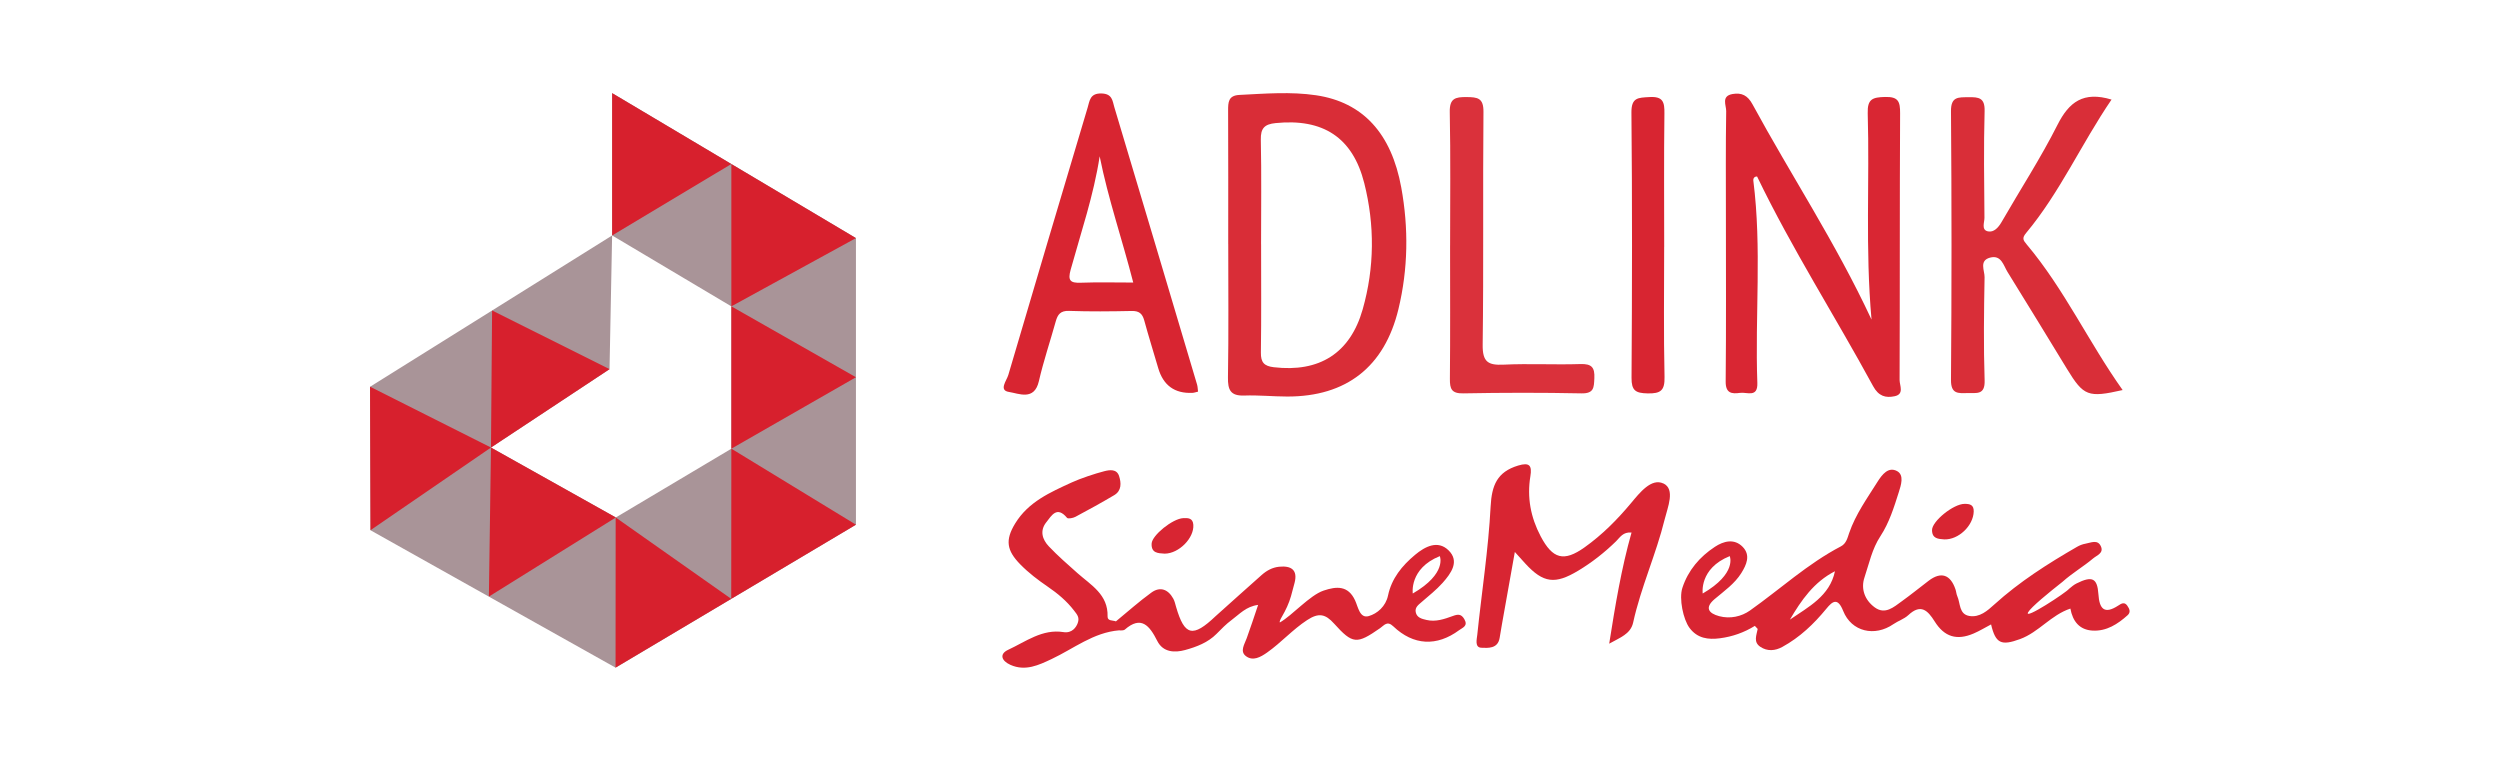 <svg width="241" height="74" viewBox="0 0 241 74" fill="none" xmlns="http://www.w3.org/2000/svg">
<path d="M59.01 8.977V22.698C62.84 24.978 66.672 27.254 70.502 29.534C70.502 34.108 70.502 38.682 70.502 43.255C66.789 45.464 63.076 47.676 59.363 49.885C55.35 47.638 51.341 45.391 47.328 43.145C51.138 40.626 54.947 38.107 58.759 35.589C58.843 31.292 58.926 26.995 59.008 22.701L35.672 37.284L35.715 51.116C43.59 55.531 51.468 59.947 59.342 64.362C67.065 59.768 74.79 55.176 82.513 50.582V22.953C74.679 18.293 66.844 13.636 59.01 8.977Z" fill="#A99498"/>
<path d="M59.01 8.977V22.698L70.501 15.81L59.01 8.977Z" fill="#D7202D"/>
<path d="M70.502 29.531V43.253L82.513 36.367L70.502 29.531Z" fill="#D7202D"/>
<path d="M59.365 49.883L47.331 43.143C47.263 47.933 47.194 52.721 47.128 57.511C51.206 54.97 55.287 52.426 59.365 49.885V49.883Z" fill="#D7202D"/>
<path d="M35.672 37.278C35.687 41.89 35.7 46.502 35.715 51.111C39.588 48.454 43.458 45.796 47.331 43.142C43.446 41.187 39.56 39.233 35.675 37.278H35.672Z" fill="#D7202D"/>
<path d="M47.438 29.929C47.402 34.334 47.367 38.739 47.331 43.142C51.14 40.623 54.95 38.104 58.762 35.586C54.988 33.699 51.211 31.815 47.438 29.929Z" fill="#D7202D"/>
<path d="M70.501 43.253C70.499 48.079 70.494 52.904 70.491 57.73C74.498 55.347 78.506 52.965 82.515 50.58C78.511 48.137 74.508 45.696 70.504 43.253H70.501Z" fill="#D7202D"/>
<path d="M59.35 49.882C59.347 54.708 59.342 59.533 59.34 64.359C63.058 62.15 66.773 59.939 70.492 57.73C66.778 55.113 63.063 52.499 59.35 49.882Z" fill="#D7202D"/>
<path d="M70.502 15.812V29.532L82.513 22.953L70.502 15.812Z" fill="#D7202D"/>
<path d="M180.415 30.806C179.801 23.932 180.24 17.419 180.048 10.919C180.007 9.533 180.522 9.38 181.716 9.347C183.015 9.312 183.175 9.805 183.17 10.924C183.126 19.495 183.154 28.068 183.121 36.639C183.121 37.158 183.591 37.997 182.647 38.196C181.772 38.382 181.095 38.196 180.567 37.223C176.895 30.463 172.733 23.968 169.383 17.014C169.129 17.009 168.99 17.183 169.023 17.434C169.847 23.915 169.175 30.423 169.408 36.911C169.461 38.374 168.406 37.778 167.742 37.873C166.928 37.989 166.342 37.908 166.355 36.773C166.408 31.458 166.377 26.144 166.377 20.829C166.377 17.457 166.35 14.087 166.405 10.714C166.415 10.155 165.901 9.261 167.011 9.065C167.897 8.909 168.475 9.198 168.939 10.052C172.637 16.868 176.938 23.353 180.415 30.808V30.806Z" fill="#D92633"/>
<path d="M118.4 23.525C118.4 19.243 118.411 14.959 118.39 10.677C118.388 9.869 118.4 9.204 119.478 9.151C121.946 9.027 124.434 8.821 126.874 9.184C131.396 9.856 134.137 12.871 135.083 18.082C135.796 21.996 135.745 25.923 134.807 29.809C133.463 35.362 129.793 38.239 124.082 38.226C122.704 38.224 121.325 38.08 119.953 38.13C118.616 38.178 118.355 37.587 118.375 36.373C118.446 32.091 118.403 27.806 118.403 23.525H118.4ZM121.571 23.558C121.571 27.036 121.599 30.517 121.55 33.995C121.538 34.934 121.862 35.292 122.788 35.4C127.181 35.917 130.158 34.063 131.363 29.821C132.507 25.797 132.532 21.694 131.515 17.656C130.399 13.231 127.523 11.405 122.966 11.866C121.898 11.974 121.52 12.362 121.543 13.463C121.614 16.828 121.568 20.193 121.568 23.558H121.571Z" fill="#D92D37"/>
<path d="M203.553 9.599C200.644 13.861 198.587 18.54 195.315 22.464C194.907 22.953 195.026 23.152 195.371 23.56C198.998 27.867 201.346 32.992 204.623 37.601C201.286 38.357 200.865 38.191 199.264 35.574C197.355 32.453 195.457 29.323 193.525 26.217C193.134 25.587 192.931 24.55 191.848 24.834C190.76 25.119 191.326 26.089 191.313 26.723C191.252 30.038 191.209 33.357 191.318 36.669C191.367 38.118 190.519 37.866 189.672 37.891C188.764 37.916 188.064 37.994 188.075 36.622C188.143 27.99 188.143 19.356 188.075 10.725C188.062 9.282 188.797 9.387 189.774 9.37C190.76 9.355 191.351 9.428 191.316 10.707C191.222 14.135 191.27 17.565 191.301 20.996C191.306 21.444 190.971 22.167 191.643 22.305C192.206 22.421 192.645 21.94 192.957 21.396C194.752 18.276 196.723 15.243 198.341 12.037C199.452 9.833 200.837 8.778 203.553 9.599Z" fill="#D92E38"/>
<path d="M115.491 37.753C115.288 37.798 115.123 37.864 114.958 37.871C113.241 37.953 112.137 37.155 111.649 35.476C111.2 33.942 110.723 32.418 110.302 30.879C110.122 30.224 109.797 29.962 109.092 29.978C107.081 30.02 105.065 30.041 103.054 29.97C102.229 29.942 101.961 30.315 101.773 30.985C101.238 32.909 100.594 34.806 100.147 36.748C99.706 38.669 98.202 37.926 97.261 37.783C96.252 37.629 97.045 36.682 97.2 36.153C99.724 27.557 102.283 18.974 104.844 10.387C105.045 9.72 105.062 8.977 106.193 9.01C107.236 9.04 107.241 9.725 107.421 10.33C110.092 19.241 112.744 28.154 115.397 37.07C115.461 37.282 115.458 37.514 115.491 37.753ZM109.244 27.237C108.182 23.084 106.822 19.155 106.008 15.067C105.43 18.83 104.21 22.389 103.211 26.001C102.927 27.026 103.15 27.295 104.185 27.255C105.833 27.192 107.487 27.237 109.244 27.237Z" fill="#D82531"/>
<path d="M139.79 23.66C139.79 19.376 139.844 15.089 139.757 10.805C139.732 9.488 140.277 9.347 141.373 9.357C142.438 9.367 143.019 9.44 143.006 10.785C142.938 18.268 143.029 25.753 142.93 33.239C142.91 34.876 143.432 35.226 144.941 35.153C147.407 35.035 149.884 35.176 152.352 35.095C153.445 35.06 153.745 35.425 153.696 36.46C153.653 37.344 153.674 37.946 152.449 37.921C148.657 37.843 144.863 37.848 141.071 37.921C139.927 37.944 139.76 37.495 139.77 36.518C139.811 32.234 139.788 27.947 139.788 23.663L139.79 23.66Z" fill="#DA313B"/>
<path d="M160.425 23.809C160.425 27.983 160.367 32.159 160.461 36.329C160.491 37.647 160.095 37.949 158.832 37.924C157.671 37.901 157.27 37.654 157.28 36.415C157.336 27.897 157.351 19.376 157.27 10.858C157.255 9.382 157.919 9.423 159.005 9.357C160.324 9.277 160.466 9.843 160.45 10.944C160.395 15.231 160.428 19.52 160.428 23.809H160.425Z" fill="#D82531"/>
<path d="M160.354 46.61C159.197 46.056 158.069 47.497 157.222 48.512C155.895 50.101 154.442 51.562 152.753 52.764C150.754 54.187 149.679 53.894 148.518 51.696C147.554 49.872 147.194 47.945 147.528 45.91C147.696 44.888 147.46 44.543 146.347 44.88C144.323 45.495 143.803 46.779 143.696 48.827C143.481 52.96 142.837 57.068 142.41 61.191C142.365 61.624 142.144 62.415 142.801 62.443C143.435 62.47 144.386 62.553 144.564 61.503C144.64 61.052 144.713 60.602 144.792 60.153C145.177 57.982 145.565 55.811 146.03 53.209C146.58 53.816 146.803 54.068 147.029 54.315C148.779 56.227 149.915 56.348 152.134 55.018C153.473 54.214 154.673 53.267 155.784 52.184C156.159 51.816 156.453 51.255 157.28 51.338C156.296 54.819 155.715 58.332 155.127 62.05C156.164 61.463 157.191 61.13 157.437 60.01C158.183 56.609 159.649 53.428 160.476 50.061C160.76 48.905 161.518 47.162 160.354 46.603V46.61Z" fill="#D82532"/>
<path d="M187.425 51.998C188.807 52.045 190.23 50.675 190.266 49.31C190.283 48.653 189.888 48.572 189.388 48.572C188.308 48.572 186.243 50.25 186.248 51.101C186.251 51.922 186.834 51.957 187.425 51.998Z" fill="#D82532"/>
<path d="M205.072 58.388C204.793 57.997 204.509 58.173 204.202 58.375C202.85 59.259 202.379 58.69 202.287 57.284C202.183 55.703 201.668 55.504 200.182 56.242C199.921 56.37 199.693 56.569 199.454 56.766C199.221 57.088 195.021 59.858 195.516 59.015C195.807 58.516 197.486 57.141 198.818 56.093C199.771 55.239 200.844 54.62 201.767 53.841C202.153 53.519 202.802 53.325 202.536 52.69C202.229 51.96 201.562 52.323 201.032 52.413C200.755 52.461 200.474 52.572 200.228 52.713C197.413 54.338 194.681 56.075 192.262 58.264C191.587 58.876 190.839 59.544 189.847 59.38C188.835 59.211 188.993 58.161 188.683 57.473C188.592 57.269 188.582 57.028 188.508 56.813C188.021 55.375 187.111 55.081 185.926 55.982C185.062 56.642 184.214 57.327 183.332 57.964C182.556 58.526 181.724 59.282 180.727 58.554C179.779 57.861 179.358 56.783 179.738 55.657C180.187 54.32 180.463 52.917 181.27 51.691C182.117 50.398 182.581 48.912 183.043 47.449C183.256 46.772 183.585 45.797 182.878 45.414C182.041 44.963 181.435 45.739 180.986 46.454C179.987 48.048 178.878 49.58 178.257 51.391C178.1 51.852 177.978 52.401 177.466 52.668C174.265 54.34 171.62 56.786 168.701 58.851C167.871 59.438 166.783 59.682 165.726 59.398C164.704 59.123 164.31 58.579 165.294 57.748C166.213 56.972 167.219 56.274 167.864 55.242C168.356 54.451 168.782 53.529 167.998 52.721C167.176 51.879 166.147 52.166 165.312 52.716C163.849 53.678 162.735 54.975 162.18 56.675C161.843 57.708 162.261 59.705 162.865 60.523C163.626 61.551 164.676 61.674 165.792 61.531C166.994 61.377 168.13 60.979 169.167 60.334C169.259 60.433 169.35 60.531 169.441 60.629C169.33 61.231 169.007 61.891 169.69 62.349C170.374 62.81 171.125 62.742 171.815 62.364C173.496 61.445 174.853 60.153 176.061 58.68C176.649 57.962 177.151 57.562 177.681 58.891C178.485 60.909 180.727 61.41 182.523 60.168C182.984 59.851 183.56 59.672 183.961 59.299C185.163 58.176 185.83 58.836 186.5 59.904C187.44 61.405 188.643 61.765 190.263 61.067C190.834 60.823 191.369 60.493 191.94 60.194C192.378 62.05 192.929 62.266 194.729 61.609C196.535 60.949 197.712 59.289 199.586 58.667C199.809 59.899 200.464 60.722 201.729 60.79C203.074 60.861 204.141 60.166 205.1 59.309C205.427 59.017 205.285 58.69 205.075 58.398L205.072 58.388ZM166.748 53.61C166.748 53.61 167.478 55.275 164.141 57.214C164.141 57.214 163.78 54.803 166.748 53.61ZM172.545 59.733C173.644 57.864 174.861 56.101 176.89 55.068C176.388 57.463 174.349 58.496 172.545 59.733ZM176.974 54.998C177.024 54.992 177.075 54.99 177.126 54.987C177.075 54.992 177.024 54.995 176.974 54.998Z" fill="#D82532"/>
<path d="M112.28 53.372C113.649 53.364 115.125 51.865 115.037 50.591C114.991 49.929 114.527 49.926 114.06 49.949C113.035 49.999 111.06 51.601 111.017 52.394C110.966 53.326 111.633 53.334 112.28 53.372Z" fill="#D82532"/>
<path d="M141.165 59.691C140.855 59.157 140.528 59.207 140.034 59.389C139.23 59.681 138.398 59.973 137.515 59.764C137.074 59.661 136.579 59.55 136.475 59.006C136.386 58.545 136.742 58.301 137.048 58.034C137.738 57.434 138.466 56.862 139.07 56.185C139.884 55.268 140.739 54.105 139.625 53.037C138.603 52.057 137.393 52.666 136.407 53.49C135.151 54.54 134.152 55.764 133.807 57.404C133.587 58.454 132.77 59.154 131.946 59.391C131.081 59.641 130.926 58.522 130.632 57.883C129.965 56.432 128.844 56.51 127.596 56.933C126.247 57.389 124.573 59.331 123.381 60.003C123.317 59.945 123.424 59.709 123.581 59.442C123.944 58.819 124.253 58.167 124.451 57.474C124.565 57.072 124.672 56.669 124.796 56.19C125.118 54.956 124.494 54.513 123.307 54.633C122.648 54.702 122.108 55.004 121.631 55.424C120.142 56.742 118.664 58.074 117.182 59.401C114.984 61.492 114.19 61.305 113.376 58.51C113.297 58.238 113.239 57.953 113.104 57.709C112.607 56.81 111.841 56.512 110.994 57.124C109.807 57.983 108.712 58.968 107.575 59.9C107.281 59.782 106.759 59.887 106.771 59.431C106.832 57.313 105.181 56.412 103.87 55.251C102.929 54.417 101.978 53.586 101.113 52.676C100.482 52.014 100.21 51.17 100.86 50.349C101.374 49.699 101.884 48.742 102.861 49.919C102.957 50.034 103.436 49.946 103.667 49.823C104.93 49.15 106.186 48.46 107.416 47.73C108.138 47.299 108.09 46.544 107.88 45.894C107.654 45.194 106.984 45.289 106.452 45.425C105.562 45.652 104.146 46.125 103.312 46.508C101.24 47.46 99.13 48.382 97.862 50.463C96.878 52.075 97.048 53.067 98.351 54.402C99.16 55.228 100.056 55.908 101.002 56.555C101.948 57.2 102.833 57.938 103.535 58.855C103.837 59.248 104.088 59.515 103.895 60.059C103.748 60.472 103.34 61.066 102.516 60.935C100.484 60.61 98.884 61.855 97.192 62.638C96.31 63.046 96.535 63.703 97.408 64.094C98.848 64.736 100.142 64.111 101.364 63.537C103.505 62.532 105.399 60.97 107.885 60.764C108.052 60.792 108.341 60.771 108.42 60.703C110.008 59.306 110.817 60.308 111.56 61.784C112.13 62.917 113.274 62.925 114.24 62.663C115.356 62.358 116.452 61.935 117.269 61.109C117.735 60.638 118.197 60.159 118.732 59.764C119.468 59.222 120.119 58.459 121.283 58.313C120.873 59.522 120.545 60.535 120.18 61.532C119.967 62.116 119.498 62.796 120.112 63.255C120.781 63.754 121.504 63.358 122.151 62.902C123.505 61.948 124.601 60.696 126.006 59.777C127.124 59.044 127.769 59.185 128.605 60.114C130.404 62.111 130.792 62.119 133.034 60.56C133.444 60.275 133.718 59.812 134.314 60.379C136.257 62.23 138.504 62.343 140.665 60.746C140.99 60.507 141.543 60.348 141.165 59.696V59.691ZM138.798 53.611C138.798 53.611 139.529 55.276 136.191 57.215C136.191 57.215 135.831 54.805 138.798 53.611Z" fill="#D82532"/>
</svg>
